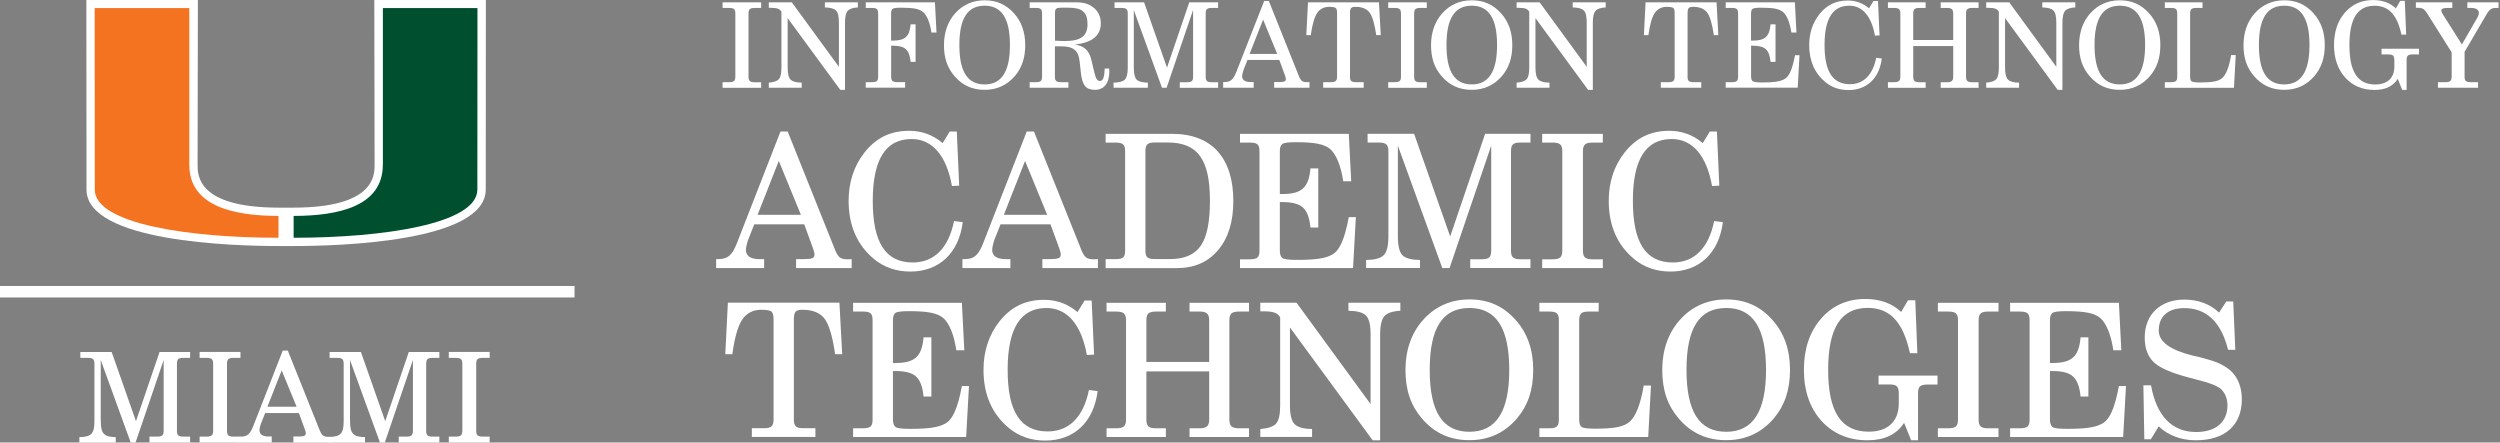 <?xml version="1.0" encoding="UTF-8"?>
<svg id="Layer_1" xmlns="http://www.w3.org/2000/svg" version="1.1" viewBox="0 0 435 77">
  <rect x="0" y="0" width="435" height="77" fill="#808080" stroke="none"/>
  <!-- Generator: Adobe Illustrator 29.1.0, SVG Export Plug-In . SVG Version: 2.1.0 Build 142)  -->
  <defs>
    <style>
      .st0 {
        fill: #005030;
      }

      .st1 {
        fill: #fff;
      }

      .st2 {
        fill: none;
        stroke: #fff;
        stroke-width: 2px;
      }

      .st3 {
        fill: #f37321;
      }
    </style>
  </defs>
  <path class="st1" d="M65.13,0l.05,28.68c0,1.84,0,7.43-14.08,7.45h-1.32s-1.32,0-1.32,0c-14.08-.02-14.08-5.61-14.08-7.45l.05-28.68H15.03l.02,32.98c0,9.12,25.58,9.83,33.42,9.83h2.63c7.84,0,33.42-.71,33.42-9.83l.02-32.98h-19.41Z"/>
  <path class="st0" d="M66.62,28.68V1.4h16.46s-.02,30.49-.02,31.58c0,5.99-16.43,8.39-31.97,8.39,0-.75,0-2.61,0-3.8,7.78-.01,15.52-1.66,15.52-8.89"/>
  <path class="st3" d="M32.94,28.68V1.4h-16.47s.02,30.49.02,31.58c0,5.99,16.43,8.39,31.97,8.39,0-.75,0-2.61,0-3.8-7.78-.01-15.52-1.66-15.52-8.89"/>
  <line class="st2" y1="50.76" x2="99.97" y2="50.76"/>
  <path class="st1" d="M17.54,73.27c0,2.07.46,2.77,2.6,2.79v.94h-6.33v-.94c2.2-.02,2.62-.74,2.62-2.79v-9.95c0-.85-.28-1.05-1.16-1.05h-1.29v-1.02h5.45l4.23,12.04,4.1-12.04h5.32v1.02h-1.16c-.87,0-1.13.2-1.13,1.05v11.6c0,.85.26,1.05,1.13,1.05h1.16v1.02h-7.07v-1.02h1.31c.87,0,1.16-.2,1.16-1.05v-12.28l-4.89,14.35h-.85l-5.21-14.35v10.62Z"/>
  <path class="st1" d="M34.73,75.97h1.18c.89,0,1.18-.22,1.18-1.05v-11.6c0-.83-.28-1.05-1.18-1.05h-1.18v-1.03h7.11v1.03h-1.18c-.89,0-1.16.22-1.16,1.05v11.6c0,.83.26,1.05,1.16,1.05h1.18v1.02h-7.11v-1.02Z"/>
  <path class="st1" d="M49.02,64.44l-2.49,6.33h5.08l-2.6-6.33ZM50.07,60.99l5.56,13.89c.35.85.61,1.13,1.5,1.13.13,0,.28,0,.44,0v.99h-6.52v-1.05h.83c.92,0,1.33-.07,1.33-.57,0-.17-.06-.44-.2-.76l-1-2.75h-5.87l-.68,1.7c-.2.5-.31,1.02-.31,1.31,0,.7.55,1.07,1.59,1.07h.54v1.05h-5.63v-1.02h.17c1.29,0,1.72-.52,2.25-1.85l5.13-13.13h.85Z"/>
  <path class="st1" d="M60.91,73.27c0,2.07.46,2.77,2.6,2.79v.94h-6.33v-.97c2.2-.02,2.62-.71,2.62-2.76v-9.95c0-.85-.28-1.05-1.16-1.05h-1.29v-1.02h5.45l4.23,12.04,4.1-12.04h5.32v1.02h-1.16c-.87,0-1.13.2-1.13,1.05v11.6c0,.85.26,1.05,1.13,1.05h1.16v1.02h-7.07v-1.02h1.31c.87,0,1.16-.2,1.16-1.05v-12.28l-4.89,14.35h-.85l-5.21-14.35v10.62Z"/>
  <path class="st1" d="M78.09,75.97h1.18c.89,0,1.18-.22,1.18-1.05v-11.6c0-.83-.28-1.05-1.18-1.05h-1.18v-1.03h7.11v1.03h-1.18c-.89,0-1.16.22-1.16,1.05v11.6c0,.83.26,1.05,1.16,1.05h1.18v1.02h-7.11v-1.02Z"/>
  <g>
    <path class="st1" d="M125.73,15.27v-.97h1.11c.88,0,1.11-.23,1.11-.99V2.37c0-.76-.23-.99-1.11-.99h-1.11V.41h6.71v.97h-1.11c-.84,0-1.09.23-1.09.99v10.95c0,.76.25.99,1.09.99h1.11v.97h-6.71Z"/>
    <path class="st1" d="M133.77,15.27v-.89c.86-.06,1.44-.27,1.75-.6.31-.35.45-1.03.45-2.04V2.04c-.27-.49-.72-.68-1.85-.68h-.35V.41h4.01l8.19,11.22V3.93c0-1.07-.16-1.77-.51-2.1-.33-.35-.97-.51-1.93-.54V.41h5.74v.88c-.86.04-1.46.25-1.77.6s-.47,1.03-.47,2.04v11.71h-.82l-9.16-12.49v8.6c0,1.05.16,1.75.51,2.1.35.35,1.01.53,1.93.53v.89h-5.72Z"/>
    <path class="st1" d="M150.64,15.27v-.97h1.07c.88,0,1.09-.23,1.09-.99V2.37c0-.76-.21-.99-1.09-.99h-1.07V.41h12.04l.27,5.25h-.88c-.25-1.71-.78-2.98-1.44-3.56-.66-.56-1.71-.76-3.83-.76-.8,0-1.3.06-1.48.2-.19.14-.27.41-.27.82v4.71h.29c2.14,0,2.92-.72,3.11-2.84h.86v6.54h-.86c-.1-1.05-.37-1.79-.82-2.2-.43-.41-1.19-.62-2.28-.62h-.29v5.35c0,.76.23.99,1.07.99h1.36v.97h-6.83Z"/>
    <path class="st1" d="M166.19,2.33c1.32-1.5,3.09-2.28,5.14-2.28s3.72.72,5.1,2.26c1.32,1.46,1.96,3.31,1.96,5.54s-.58,3.93-1.81,5.39c-1.38,1.59-3.11,2.39-5.25,2.39s-3.85-.76-5.25-2.39c-1.26-1.46-1.83-3.17-1.83-5.39s.68-4.1,1.93-5.52ZM171.33,14.69c2.96,0,4.4-2.26,4.4-6.85s-1.42-6.85-4.4-6.85-4.4,2.22-4.4,6.85,1.42,6.85,4.4,6.85Z"/>
    <path class="st1" d="M179.16,15.27v-.97h1.07c.88,0,1.09-.23,1.09-.99V2.37c0-.76-.21-.99-1.09-.99h-1.07V.41h8.23c1.26,0,2.24.33,3,1.01.76.66,1.15,1.54,1.15,2.63,0,2.14-1.5,3.38-4.55,3.7,1.67.23,2.51,1.03,2.9,2.65l.56,2.33c.23.97.49,1.36.93,1.36.56,0,.78-.66.84-2.16h.78c0,.1.02.37.02.47,0,2.08-.91,3.23-2.49,3.23s-2.2-.76-2.45-2.9l-.23-2.06c-.19-1.87-1.07-2.61-3.19-2.61h-1.11v5.25c0,.76.23.99,1.07.99h1.28v.97h-6.75ZM183.57,7.08l1.01.04c.16,0,.31.02.7.02,2.78,0,3.95-.86,3.95-2.94s-.95-2.86-3.27-2.86h-1.34c-.82,0-1.05.16-1.05.91v4.84Z"/>
    <path class="st1" d="M197.28,1.73v10.02c0,1.05.16,1.75.49,2.1.35.35.99.51,1.96.53v.89h-5.97v-.89c.97-.02,1.61-.18,1.96-.53.35-.35.51-1.05.51-2.1V2.37c0-.76-.25-.99-1.09-.99h-1.21V.41h5.14l3.99,11.36,3.87-11.36h5.02v.97h-1.09c-.84,0-1.07.23-1.07.99v10.95c0,.76.23.99,1.07.99h1.09v.97h-6.67v-.97h1.23c.88,0,1.09-.23,1.09-.99V1.73l-4.61,13.54h-.8l-4.92-13.54Z"/>
    <path class="st1" d="M219.97.16h.8l5.25,13.11c.35.84.62,1.03,1.42,1.03.08,0,.31-.02.41-.02v.99h-6.15v-.99h.78c1.05,0,1.26-.12,1.26-.54,0-.16-.08-.41-.19-.72l-.95-2.59h-5.54l-.64,1.61c-.16.43-.29.97-.29,1.23,0,.66.51,1.01,1.5,1.01h.51v.99h-5.31v-.99h.16c1.09,0,1.56-.35,2.12-1.73L219.97.16ZM222.23,9.38l-2.45-5.97-2.35,5.97h4.8Z"/>
    <path class="st1" d="M234.89,13.31c0,.76.23.99,1.07.99h1.32v.97h-7.04v-.97h1.32c.84,0,1.09-.23,1.09-.99V2.28c0-.43-.06-.72-.21-.86-.12-.14-.51-.23-1.15-.23-.93,0-1.63.37-2.12,1.09-.47.72-.84,2-1.09,3.83h-.78l.29-5.7h12.35l.31,5.7h-.78c-.29-1.98-.68-3.29-1.17-3.93-.49-.66-1.32-.99-2.45-.99-.74,0-.95.21-.95,1.09v11.03Z"/>
    <path class="st1" d="M241.55,15.27v-.97h1.11c.88,0,1.11-.23,1.11-.99V2.37c0-.76-.23-.99-1.11-.99h-1.11V.41h6.71v.97h-1.11c-.84,0-1.09.23-1.09.99v10.95c0,.76.25.99,1.09.99h1.11v.97h-6.71Z"/>
    <path class="st1" d="M250.94,2.33c1.32-1.5,3.09-2.28,5.14-2.28s3.72.72,5.1,2.26c1.32,1.46,1.96,3.31,1.96,5.54s-.58,3.93-1.81,5.39c-1.38,1.59-3.11,2.39-5.25,2.39s-3.85-.76-5.25-2.39c-1.26-1.46-1.83-3.17-1.83-5.39s.68-4.1,1.93-5.52ZM256.09,14.69c2.96,0,4.4-2.26,4.4-6.85s-1.42-6.85-4.4-6.85-4.4,2.22-4.4,6.85,1.42,6.85,4.4,6.85Z"/>
    <path class="st1" d="M263.89,15.27v-.89c.86-.06,1.44-.27,1.75-.6.31-.35.45-1.03.45-2.04V2.04c-.27-.49-.72-.68-1.85-.68h-.35V.41h4.01l8.19,11.22V3.93c0-1.07-.16-1.77-.51-2.1-.33-.35-.97-.51-1.93-.54V.41h5.74v.88c-.86.04-1.46.25-1.77.6s-.47,1.03-.47,2.04v11.71h-.82l-9.16-12.49v8.6c0,1.05.16,1.75.51,2.1.35.35,1.01.53,1.93.53v.89h-5.72Z"/>
    <path class="st1" d="M293.63,13.31c0,.76.23.99,1.07.99h1.32v.97h-7.04v-.97h1.32c.84,0,1.09-.23,1.09-.99V2.28c0-.43-.06-.72-.21-.86-.12-.14-.51-.23-1.15-.23-.93,0-1.63.37-2.12,1.09-.47.72-.84,2-1.09,3.83h-.78l.29-5.7h12.35l.31,5.7h-.78c-.29-1.98-.68-3.29-1.17-3.93-.49-.66-1.32-.99-2.45-.99-.74,0-.95.21-.95,1.09v11.03Z"/>
    <path class="st1" d="M300.27,15.27v-.97h1.07c.88,0,1.09-.23,1.09-.99V2.37c0-.76-.21-.99-1.09-.99h-1.07V.41h12.04l.27,5.25h-.88c-.25-1.71-.78-2.98-1.44-3.56-.66-.56-1.71-.76-3.83-.76-.8,0-1.3.06-1.48.2-.19.14-.27.41-.27.82v4.71h.29c2.14,0,2.92-.72,3.11-2.84h.86v6.54h-.86c-.1-1.05-.37-1.79-.82-2.2-.43-.41-1.19-.62-2.28-.62h-.29v5.35c0,.43.1.7.29.84.21.14.74.21,1.63.21,1.91,0,3.05-.14,3.79-.54.91-.43,1.46-1.71,1.93-4.2h.78l-.31,5.64h-12.51Z"/>
    <path class="st1" d="M327.43,10.19c-.43,3.44-2.61,5.48-5.8,5.48-1.56,0-2.92-.47-4.01-1.38-1.87-1.54-2.82-3.7-2.82-6.44,0-2.08.6-3.89,1.77-5.37,1.3-1.63,2.88-2.39,4.94-2.39,1.4,0,2.63.45,3.7,1.36l.78-1.28h.78l.27,5.99-.8.04c-.6-3.38-2.18-5.21-4.47-5.21-2.88,0-4.3,2.26-4.3,6.85s1.4,6.81,4.42,6.81c2.37,0,3.97-1.61,4.57-4.59l.97.12Z"/>
    <path class="st1" d="M328.5,15.27v-.97h1.07c.84,0,1.09-.25,1.09-.99V2.37c0-.74-.25-.99-1.09-.99h-1.07V.41h6.56v.97h-1.09c-.82,0-1.07.23-1.07.99v4.59h6.96V2.37c0-.74-.27-.99-1.09-.99h-1.09V.41h6.59v.97h-1.09c-.84,0-1.09.25-1.09.99v10.95c0,.74.25.99,1.09.99h1.09v.97h-6.59v-.97h1.09c.82,0,1.09-.25,1.09-.99v-5.31h-6.96v5.31c0,.76.25.99,1.07.99h1.09v.97h-6.56Z"/>
    <path class="st1" d="M345.6,15.27v-.89c.86-.06,1.44-.27,1.75-.6.31-.35.45-1.03.45-2.04V2.04c-.27-.49-.72-.68-1.85-.68h-.35V.41h4.01l8.19,11.22V3.93c0-1.07-.16-1.77-.51-2.1-.33-.35-.97-.51-1.93-.54V.41h5.74v.88c-.86.04-1.46.25-1.77.6s-.47,1.03-.47,2.04v11.71h-.82l-9.16-12.49v8.6c0,1.05.16,1.75.51,2.1.35.35,1.01.53,1.93.53v.89h-5.72Z"/>
    <path class="st1" d="M363.7,2.33c1.32-1.5,3.09-2.28,5.14-2.28s3.72.72,5.1,2.26c1.32,1.46,1.96,3.31,1.96,5.54s-.58,3.93-1.81,5.39c-1.38,1.59-3.11,2.39-5.25,2.39s-3.85-.76-5.25-2.39c-1.26-1.46-1.83-3.17-1.83-5.39s.68-4.1,1.93-5.52ZM368.85,14.69c2.96,0,4.4-2.26,4.4-6.85s-1.42-6.85-4.4-6.85-4.4,2.22-4.4,6.85,1.42,6.85,4.4,6.85Z"/>
    <path class="st1" d="M376.68,15.27v-.97h1.07c.88,0,1.09-.23,1.09-.99V2.37c0-.76-.21-.99-1.09-.99h-1.07V.41h6.56v.97h-1.09c-.84,0-1.07.23-1.07.99v10.95c0,.43.08.7.27.84.19.12.68.19,1.48.19,2.14,0,3.19-.21,3.83-.76.68-.6,1.21-1.93,1.56-4.01h.8l-.31,5.7h-12.04Z"/>
    <path class="st1" d="M392.31,2.33c1.32-1.5,3.09-2.28,5.14-2.28s3.72.72,5.1,2.26c1.32,1.46,1.96,3.31,1.96,5.54s-.58,3.93-1.81,5.39c-1.38,1.59-3.11,2.39-5.25,2.39s-3.85-.76-5.25-2.39c-1.26-1.46-1.83-3.17-1.83-5.39s.68-4.1,1.93-5.52ZM397.45,14.69c2.96,0,4.4-2.26,4.4-6.85s-1.42-6.85-4.4-6.85-4.4,2.22-4.4,6.85,1.42,6.85,4.4,6.85Z"/>
    <path class="st1" d="M414.39,9.47v-.99h6.52v.99h-1.09c-.84,0-1.07.23-1.07.99v5.19h-.76l-.78-1.93c-.82,1.3-2.18,1.93-4.05,1.93-2.08,0-3.79-.72-5.08-2.14-1.3-1.44-1.96-3.33-1.96-5.66s.64-4.2,1.89-5.66c1.28-1.46,2.92-2.18,4.92-2.18,1.56,0,2.94.47,3.95,1.44l.76-1.3h.8l.23,5.87h-.82c-.74-3.44-2.2-5.02-4.67-5.02-2.96,0-4.38,2.22-4.38,6.85s1.42,6.85,4.49,6.85c2.12,0,3.33-1.13,3.33-3.13v-1.03c0-.84-.21-1.07-1.09-1.07h-1.13Z"/>
    <path class="st1" d="M428.83,13.31c0,.76.25.99,1.07.99h1.28v.97h-6.98v-.97h1.3c.84,0,1.09-.25,1.09-.99v-4.2l-4.16-6.61c-.31-.51-.58-.82-.8-.95-.21-.12-.49-.19-.88-.19h-.39V.41h6.34v.97h-.84c-.74,0-1.07.14-1.07.47,0,.16.04.29.31.72l3.27,5.17,2.7-4.69c.16-.31.25-.56.25-.8,0-.58-.49-.87-1.42-.87h-.58V.41h5.43v.97h-.39c-.8,0-1.13.16-1.71,1.13l-3.81,6.5v4.3Z"/>
  </g>
  <g>
    <path class="st1" d="M135.8,22.89h1.26l8.25,20.61c.55,1.33.97,1.62,2.23,1.62.13,0,.49-.03.65-.03v1.55h-9.67v-1.55h1.23c1.65,0,1.97-.19,1.97-.84,0-.26-.13-.65-.29-1.13l-1.49-4.08h-8.7l-1,2.52c-.26.68-.45,1.52-.45,1.94,0,1.03.81,1.59,2.36,1.59h.81v1.55h-8.35v-1.55h.26c1.71,0,2.46-.55,3.33-2.72l7.6-19.48ZM139.36,37.38l-3.85-9.38-3.69,9.38h7.54Z"/>
    <path class="st1" d="M167.52,38.64c-.68,5.4-4.11,8.61-9.12,8.61-2.46,0-4.59-.74-6.31-2.17-2.94-2.43-4.43-5.82-4.43-10.13,0-3.27.94-6.11,2.78-8.44,2.04-2.56,4.53-3.75,7.76-3.75,2.2,0,4.14.71,5.82,2.14l1.23-2.01h1.23l.42,9.41-1.26.07c-.94-5.31-3.43-8.18-7.02-8.18-4.53,0-6.76,3.56-6.76,10.77s2.2,10.71,6.96,10.71c3.72,0,6.24-2.52,7.18-7.21l1.52.19Z"/>
    <path class="st1" d="M178.65,22.89h1.26l8.25,20.61c.55,1.33.97,1.62,2.23,1.62.13,0,.49-.03.65-.03v1.55h-9.67v-1.55h1.23c1.65,0,1.97-.19,1.97-.84,0-.26-.13-.65-.29-1.13l-1.49-4.08h-8.7l-1,2.52c-.26.68-.45,1.52-.45,1.94,0,1.03.81,1.59,2.36,1.59h.81v1.55h-8.35v-1.55h.26c1.71,0,2.46-.55,3.33-2.72l7.6-19.48ZM182.21,37.38l-3.85-9.38-3.69,9.38h7.54Z"/>
    <path class="st1" d="M192.38,46.64v-1.55h1.68c1.39,0,1.71-.32,1.71-1.52v-17.21c0-1.2-.32-1.55-1.71-1.55h-1.68v-1.52h11.61c6.83,0,10.61,4.17,10.61,11.68,0,3.59-.87,6.44-2.65,8.54-1.75,2.1-4.14,3.14-7.21,3.14h-12.36ZM199.3,43.56c0,1.2.36,1.52,1.68,1.52h2.62c2.49,0,4.27-.78,5.34-2.33,1.07-1.55,1.59-4.14,1.59-7.8,0-7.25-2.14-10.16-7.41-10.16h-2.14c-1.33,0-1.68.36-1.68,1.55v17.21Z"/>
    <path class="st1" d="M215.76,46.64v-1.52h1.68c1.39,0,1.71-.36,1.71-1.55v-17.21c0-1.2-.32-1.55-1.71-1.55h-1.68v-1.52h18.93l.42,8.25h-1.39c-.39-2.68-1.23-4.69-2.26-5.6-1.04-.87-2.68-1.2-6.02-1.2-1.26,0-2.04.1-2.33.32-.29.23-.42.65-.42,1.29v7.41h.45c3.36,0,4.59-1.13,4.88-4.46h1.36v10.29h-1.36c-.16-1.65-.58-2.81-1.29-3.46-.68-.65-1.88-.97-3.59-.97h-.45v8.41c0,.68.16,1.1.45,1.33.32.23,1.16.32,2.56.32,3.01,0,4.79-.23,5.95-.84,1.42-.68,2.3-2.68,3.04-6.6h1.23l-.49,8.86h-19.67Z"/>
    <path class="st1" d="M243.23,25.35v15.75c0,1.65.26,2.75.78,3.3.55.55,1.55.81,3.07.84v1.39h-9.38v-1.39c1.52-.03,2.52-.29,3.07-.84s.81-1.65.81-3.3v-14.75c0-1.2-.39-1.55-1.71-1.55h-1.91v-1.52h8.09l6.28,17.86,6.08-17.86h7.89v1.52h-1.71c-1.33,0-1.68.36-1.68,1.55v17.21c0,1.2.36,1.55,1.68,1.55h1.71v1.52h-10.48v-1.52h1.94c1.39,0,1.71-.36,1.71-1.55v-18.21l-7.25,21.29h-1.26l-7.73-21.29Z"/>
    <path class="st1" d="M268.34,46.64v-1.52h1.75c1.39,0,1.75-.36,1.75-1.55v-17.21c0-1.2-.36-1.55-1.75-1.55h-1.75v-1.52h10.55v1.52h-1.75c-1.33,0-1.71.36-1.71,1.55v17.21c0,1.2.39,1.55,1.71,1.55h1.75v1.52h-10.55Z"/>
    <path class="st1" d="M299.78,38.64c-.68,5.4-4.11,8.61-9.12,8.61-2.46,0-4.59-.74-6.31-2.17-2.94-2.43-4.43-5.82-4.43-10.13,0-3.27.94-6.11,2.78-8.44,2.04-2.56,4.53-3.75,7.76-3.75,2.2,0,4.14.71,5.82,2.14l1.23-2.01h1.23l.42,9.41-1.26.07c-.94-5.31-3.43-8.18-7.02-8.18-4.53,0-6.76,3.56-6.76,10.77s2.2,10.71,6.96,10.71c3.72,0,6.24-2.52,7.18-7.21l1.52.19Z"/>
  </g>
  <g>
    <path class="st1" d="M138.13,72.96c0,1.2.36,1.55,1.68,1.55h2.07v1.52h-11.06v-1.52h2.07c1.33,0,1.71-.36,1.71-1.55v-17.34c0-.68-.1-1.13-.32-1.36-.19-.23-.81-.36-1.81-.36-1.46,0-2.56.58-3.33,1.71-.74,1.13-1.33,3.14-1.71,6.02h-1.23l.45-8.96h19.41l.48,8.96h-1.23c-.45-3.11-1.07-5.18-1.84-6.18-.78-1.03-2.07-1.55-3.85-1.55-1.16,0-1.49.32-1.49,1.71v17.34Z"/>
    <path class="st1" d="M148.44,76.04v-1.52h1.68c1.39,0,1.71-.36,1.71-1.55v-17.21c0-1.2-.32-1.55-1.71-1.55h-1.68v-1.52h18.93l.42,8.25h-1.39c-.39-2.68-1.23-4.69-2.26-5.6-1.04-.87-2.68-1.2-6.02-1.2-1.26,0-2.04.1-2.33.32-.29.23-.42.65-.42,1.29v7.41h.45c3.36,0,4.59-1.13,4.88-4.46h1.36v10.29h-1.36c-.16-1.65-.58-2.81-1.29-3.46-.68-.65-1.88-.97-3.59-.97h-.45v8.41c0,.68.16,1.1.45,1.33.32.23,1.16.32,2.56.32,3.01,0,4.79-.23,5.95-.84,1.42-.68,2.3-2.68,3.04-6.6h1.23l-.49,8.86h-19.67Z"/>
    <path class="st1" d="M190.99,68.05c-.68,5.4-4.11,8.61-9.12,8.61-2.46,0-4.59-.74-6.31-2.17-2.94-2.43-4.43-5.82-4.43-10.13,0-3.27.94-6.11,2.78-8.44,2.04-2.56,4.53-3.75,7.76-3.75,2.2,0,4.14.71,5.82,2.13l1.23-2.01h1.23l.42,9.41-1.26.07c-.94-5.31-3.43-8.18-7.02-8.18-4.53,0-6.76,3.56-6.76,10.77s2.2,10.71,6.96,10.71c3.72,0,6.24-2.52,7.18-7.21l1.52.19Z"/>
    <path class="st1" d="M192.54,76.04v-1.52h1.68c1.33,0,1.71-.39,1.71-1.55v-17.21c0-1.16-.39-1.55-1.71-1.55h-1.68v-1.52h10.32v1.52h-1.71c-1.29,0-1.68.36-1.68,1.55v7.21h10.93v-7.21c0-1.16-.42-1.55-1.71-1.55h-1.71v-1.52h10.35v1.52h-1.71c-1.33,0-1.71.39-1.71,1.55v17.21c0,1.16.39,1.55,1.71,1.55h1.71v1.52h-10.35v-1.52h1.71c1.29,0,1.71-.39,1.71-1.55v-8.35h-10.93v8.35c0,1.2.39,1.55,1.68,1.55h1.71v1.52h-10.32Z"/>
    <path class="st1" d="M219.29,76.04v-1.39c1.36-.1,2.26-.42,2.75-.94.49-.55.71-1.62.71-3.2v-15.27c-.42-.78-1.13-1.07-2.91-1.07h-.55v-1.49h6.31l12.88,17.63v-12.1c0-1.68-.26-2.78-.81-3.3-.52-.55-1.52-.81-3.04-.84v-1.39h9.03v1.39c-1.36.07-2.3.39-2.78.94-.48.55-.74,1.62-.74,3.2v18.41h-1.29l-14.4-19.64v13.52c0,1.65.26,2.75.81,3.3s1.59.84,3.04.84v1.39h-8.99Z"/>
    <path class="st1" d="M247.6,55.69c2.07-2.36,4.85-3.59,8.09-3.59s5.86,1.13,8.02,3.56c2.07,2.3,3.07,5.21,3.07,8.7s-.91,6.18-2.85,8.48c-2.17,2.49-4.88,3.75-8.25,3.75s-6.05-1.2-8.25-3.75c-1.97-2.3-2.88-4.98-2.88-8.48s1.07-6.44,3.04-8.67ZM255.69,75.13c4.66,0,6.92-3.56,6.92-10.77s-2.23-10.77-6.92-10.77-6.92,3.49-6.92,10.77,2.23,10.77,6.92,10.77Z"/>
    <path class="st1" d="M267.85,76.04v-1.52h1.68c1.39,0,1.71-.36,1.71-1.55v-17.21c0-1.2-.32-1.55-1.71-1.55h-1.68v-1.52h10.32v1.52h-1.71c-1.33,0-1.68.36-1.68,1.55v17.21c0,.68.13,1.1.42,1.33.29.19,1.07.29,2.33.29,3.36,0,5.01-.32,6.02-1.2,1.07-.94,1.91-3.04,2.46-6.31h1.26l-.48,8.96h-18.93Z"/>
    <path class="st1" d="M292.28,55.69c2.07-2.36,4.85-3.59,8.09-3.59s5.86,1.13,8.02,3.56c2.07,2.3,3.07,5.21,3.07,8.7s-.91,6.18-2.85,8.48c-2.17,2.49-4.88,3.75-8.25,3.75s-6.05-1.2-8.25-3.75c-1.97-2.3-2.88-4.98-2.88-8.48s1.07-6.44,3.04-8.67ZM300.37,75.13c4.66,0,6.92-3.56,6.92-10.77s-2.23-10.77-6.92-10.77-6.92,3.49-6.92,10.77,2.23,10.77,6.92,10.77Z"/>
    <path class="st1" d="M326.87,66.91v-1.55h10.26v1.55h-1.71c-1.33,0-1.68.36-1.68,1.55v8.15h-1.2l-1.23-3.04c-1.29,2.04-3.43,3.04-6.37,3.04-3.27,0-5.95-1.13-7.99-3.36-2.04-2.26-3.07-5.24-3.07-8.9s1-6.6,2.98-8.9c2.01-2.3,4.59-3.43,7.73-3.43,2.46,0,4.63.74,6.21,2.26l1.2-2.04h1.26l.36,9.22h-1.29c-1.16-5.4-3.46-7.89-7.34-7.89-4.66,0-6.89,3.49-6.89,10.77s2.23,10.77,7.05,10.77c3.33,0,5.24-1.78,5.24-4.92v-1.62c0-1.33-.32-1.68-1.71-1.68h-1.78Z"/>
    <path class="st1" d="M337.19,76.04v-1.52h1.75c1.39,0,1.75-.36,1.75-1.55v-17.21c0-1.2-.36-1.55-1.75-1.55h-1.75v-1.52h10.55v1.52h-1.75c-1.33,0-1.71.36-1.71,1.55v17.21c0,1.2.39,1.55,1.71,1.55h1.75v1.52h-10.55Z"/>
    <path class="st1" d="M349.76,76.04v-1.52h1.68c1.39,0,1.71-.36,1.71-1.55v-17.21c0-1.2-.32-1.55-1.71-1.55h-1.68v-1.52h18.93l.42,8.25h-1.39c-.39-2.68-1.23-4.69-2.26-5.6-1.04-.87-2.68-1.2-6.02-1.2-1.26,0-2.04.1-2.33.32-.29.23-.42.65-.42,1.29v7.41h.45c3.36,0,4.59-1.13,4.88-4.46h1.36v10.29h-1.36c-.16-1.65-.58-2.81-1.29-3.46-.68-.65-1.88-.97-3.59-.97h-.45v8.41c0,.68.16,1.1.45,1.33.32.23,1.16.32,2.56.32,3.01,0,4.79-.23,5.95-.84,1.42-.68,2.3-2.68,3.04-6.6h1.23l-.49,8.86h-19.67Z"/>
    <path class="st1" d="M374.24,76.43h-1.13l-.16-9.38h1.33c.94,5.31,3.66,8.12,7.83,8.12,3.46,0,5.47-1.75,5.47-4.63,0-1.33-.52-2.43-1.42-3.07-.61-.42-1.88-.91-3.85-1.39l-1.46-.39c-3.07-.81-5.14-1.71-6.15-2.72-1-1-1.52-2.39-1.52-4.24,0-4.01,2.72-6.6,6.89-6.6,2.36,0,4.46.74,6.05,2.26l1.26-1.94h1.2l.36,8.41h-1.26c-1.2-4.82-3.75-7.25-7.6-7.25-2.85,0-4.46,1.42-4.46,3.91,0,1.91,1.94,3.36,5.86,4.34l.87.19c1.81.45,3.07.84,3.82,1.2.74.36,1.39.74,1.94,1.23,1.29,1.16,1.97,2.94,1.97,4.98,0,4.53-2.94,7.15-8.02,7.15-2.49,0-4.88-.87-6.44-2.43l-1.36,2.23Z"/>
  </g>
</svg>